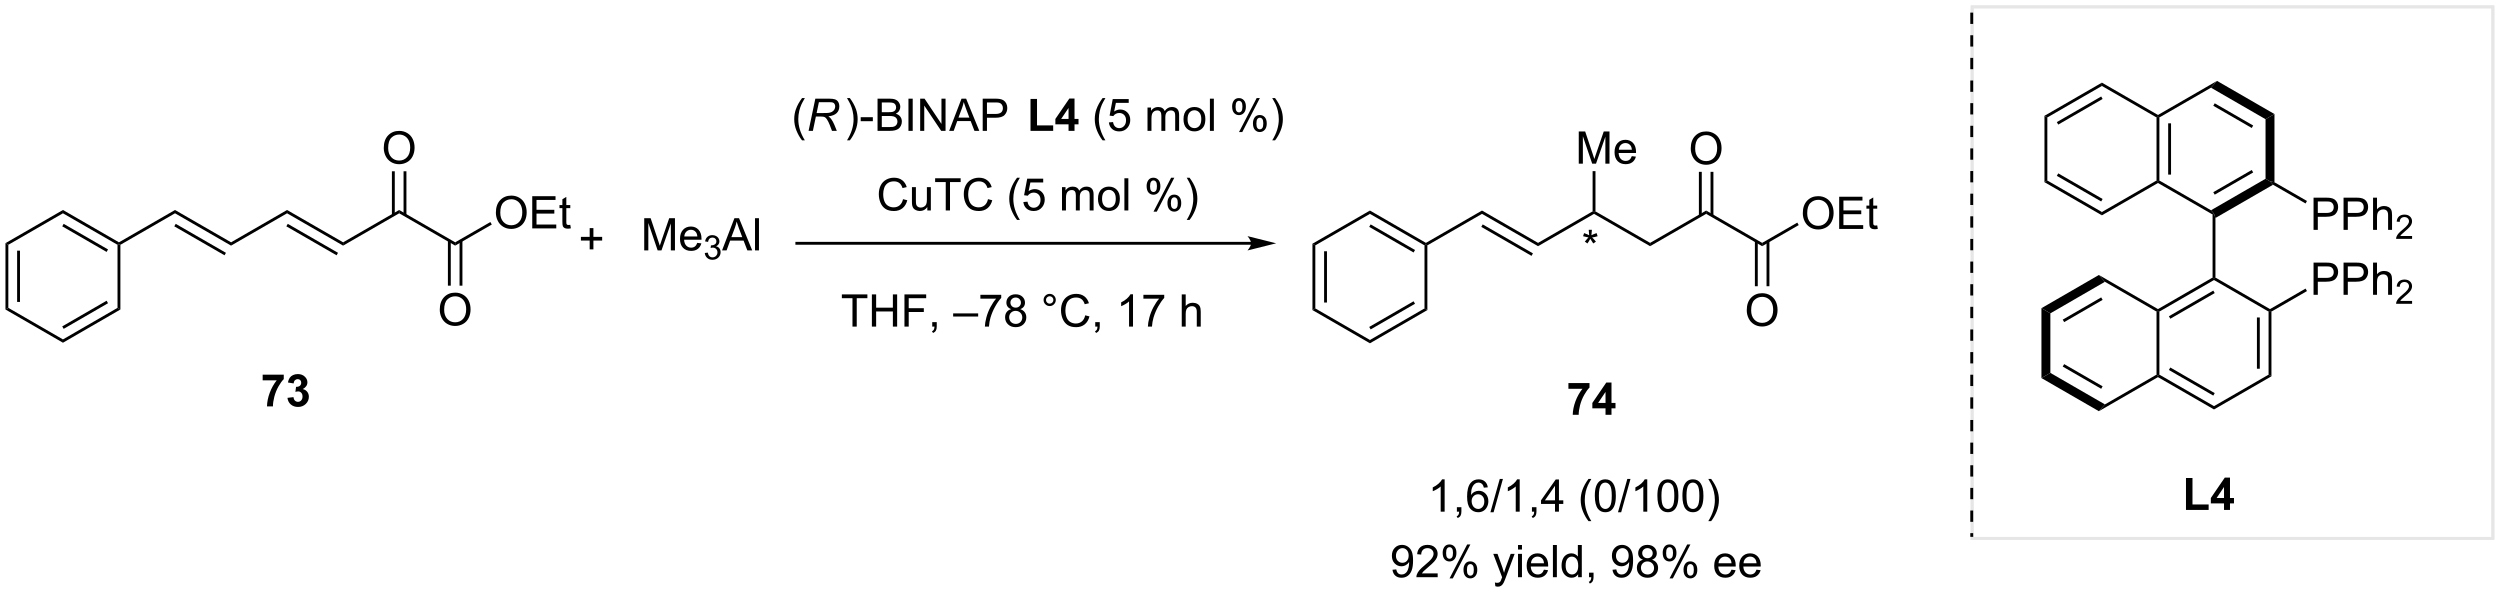 <?xml version="1.0" encoding="UTF-8"?>
<!DOCTYPE svg PUBLIC '-//W3C//DTD SVG 1.0//EN'
          'http://www.w3.org/TR/2001/REC-SVG-20010904/DTD/svg10.dtd'>
<svg stroke-dasharray="none" shape-rendering="auto" xmlns="http://www.w3.org/2000/svg" font-family="'Dialog'" text-rendering="auto" width="1024" fill-opacity="1" color-interpolation="auto" color-rendering="auto" preserveAspectRatio="xMidYMid meet" font-size="12px" viewBox="0 0 1024 243" fill="black" xmlns:xlink="http://www.w3.org/1999/xlink" stroke="black" image-rendering="auto" stroke-miterlimit="10" stroke-linecap="square" stroke-linejoin="miter" font-style="normal" stroke-width="1" height="243" stroke-dashoffset="0" font-weight="normal" stroke-opacity="1"
><!--Generated by the Batik Graphics2D SVG Generator--><defs id="genericDefs"
  /><g
  ><defs id="defs1"
    ><clipPath clipPathUnits="userSpaceOnUse" id="clipPath1"
      ><path d="M0.633 1.018 L457.945 1.018 L457.945 109.35 L0.633 109.35 L0.633 1.018 Z"
      /></clipPath
      ><clipPath clipPathUnits="userSpaceOnUse" id="clipPath2"
      ><path d="M-0.972 38.705 L-0.972 144.023 L443.625 144.023 L443.625 38.705 Z"
      /></clipPath
    ></defs
    ><g transform="scale(2.239,2.239) translate(-0.633,-1.018) matrix(1.029,0,0,1.029,1.633,-38.793)"
    ><path d="M255.86 129.657 L255.157 129.657 L255.157 125.175 Q254.901 125.417 254.49 125.659 Q254.078 125.902 253.75 126.024 L253.75 125.344 Q254.339 125.066 254.779 124.672 Q255.222 124.277 255.407 123.907 L255.86 123.907 L255.86 129.657 ZM258.038 129.657 L258.038 128.855 L258.84 128.855 L258.84 129.657 Q258.84 130.1 258.684 130.37 Q258.528 130.641 258.187 130.79 L257.991 130.49 Q258.215 130.391 258.319 130.201 Q258.426 130.014 258.437 129.657 L258.038 129.657 ZM263.532 125.331 L262.831 125.386 Q262.737 124.972 262.565 124.784 Q262.282 124.485 261.862 124.485 Q261.526 124.485 261.274 124.672 Q260.94 124.915 260.748 125.381 Q260.558 125.844 260.55 126.704 Q260.805 126.316 261.172 126.128 Q261.539 125.941 261.94 125.941 Q262.644 125.941 263.138 126.459 Q263.633 126.977 263.633 127.797 Q263.633 128.337 263.399 128.8 Q263.167 129.261 262.761 129.508 Q262.355 129.756 261.839 129.756 Q260.961 129.756 260.407 129.11 Q259.852 128.462 259.852 126.977 Q259.852 125.316 260.464 124.563 Q261 123.907 261.907 123.907 Q262.581 123.907 263.013 124.287 Q263.446 124.665 263.532 125.331 ZM260.659 127.8 Q260.659 128.165 260.813 128.498 Q260.969 128.829 261.245 129.003 Q261.524 129.175 261.829 129.175 Q262.274 129.175 262.594 128.816 Q262.914 128.456 262.914 127.839 Q262.914 127.245 262.597 126.904 Q262.282 126.563 261.8 126.563 Q261.323 126.563 260.99 126.904 Q260.659 127.245 260.659 127.8 ZM263.999 129.756 L265.661 123.831 L266.223 123.831 L264.567 129.756 L263.999 129.756 ZM269.204 129.657 L268.5 129.657 L268.5 125.175 Q268.245 125.417 267.834 125.659 Q267.422 125.902 267.094 126.024 L267.094 125.344 Q267.683 125.066 268.123 124.672 Q268.565 124.277 268.75 123.907 L269.204 123.907 L269.204 129.657 ZM271.382 129.657 L271.382 128.855 L272.184 128.855 L272.184 129.657 Q272.184 130.1 272.028 130.37 Q271.872 130.641 271.53 130.79 L271.335 130.49 Q271.559 130.391 271.663 130.201 Q271.77 130.014 271.78 129.657 L271.382 129.657 ZM275.48 129.657 L275.48 128.285 L272.995 128.285 L272.995 127.641 L275.61 123.93 L276.183 123.93 L276.183 127.641 L276.956 127.641 L276.956 128.285 L276.183 128.285 L276.183 129.657 L275.48 129.657 ZM275.48 127.641 L275.48 125.058 L273.688 127.641 L275.48 127.641 ZM281.438 131.342 Q280.855 130.607 280.451 129.623 Q280.05 128.636 280.05 127.581 Q280.05 126.652 280.352 125.8 Q280.704 124.813 281.438 123.831 L281.94 123.831 Q281.469 124.644 281.315 124.993 Q281.079 125.532 280.94 126.118 Q280.774 126.847 280.774 127.587 Q280.774 129.464 281.94 131.342 L281.438 131.342 ZM282.563 126.831 Q282.563 125.816 282.771 125.199 Q282.98 124.579 283.391 124.243 Q283.805 123.907 284.43 123.907 Q284.891 123.907 285.237 124.092 Q285.586 124.277 285.813 124.628 Q286.039 124.977 286.167 125.48 Q286.297 125.98 286.297 126.831 Q286.297 127.839 286.089 128.459 Q285.883 129.079 285.469 129.417 Q285.058 129.756 284.43 129.756 Q283.602 129.756 283.128 129.16 Q282.563 128.446 282.563 126.831 ZM283.284 126.831 Q283.284 128.243 283.615 128.709 Q283.946 129.175 284.43 129.175 Q284.914 129.175 285.243 128.706 Q285.573 128.238 285.573 126.831 Q285.573 125.417 285.243 124.954 Q284.914 124.488 284.422 124.488 Q283.938 124.488 283.649 124.899 Q283.284 125.422 283.284 126.831 ZM286.679 129.756 L288.34 123.831 L288.903 123.831 L287.247 129.756 L286.679 129.756 ZM291.883 129.657 L291.18 129.657 L291.18 125.175 Q290.925 125.417 290.513 125.659 Q290.102 125.902 289.774 126.024 L289.774 125.344 Q290.362 125.066 290.803 124.672 Q291.245 124.277 291.43 123.907 L291.883 123.907 L291.883 129.657 ZM293.684 126.831 Q293.684 125.816 293.892 125.199 Q294.101 124.579 294.512 124.243 Q294.926 123.907 295.551 123.907 Q296.012 123.907 296.358 124.092 Q296.707 124.277 296.934 124.628 Q297.161 124.977 297.288 125.48 Q297.418 125.98 297.418 126.831 Q297.418 127.839 297.21 128.459 Q297.004 129.079 296.59 129.417 Q296.179 129.756 295.551 129.756 Q294.723 129.756 294.249 129.16 Q293.684 128.446 293.684 126.831 ZM294.405 126.831 Q294.405 128.243 294.736 128.709 Q295.067 129.175 295.551 129.175 Q296.036 129.175 296.364 128.706 Q296.694 128.238 296.694 126.831 Q296.694 125.417 296.364 124.954 Q296.036 124.488 295.543 124.488 Q295.059 124.488 294.77 124.899 Q294.405 125.422 294.405 126.831 ZM298.133 126.831 Q298.133 125.816 298.341 125.199 Q298.55 124.579 298.961 124.243 Q299.375 123.907 300 123.907 Q300.461 123.907 300.808 124.092 Q301.157 124.277 301.383 124.628 Q301.61 124.977 301.737 125.48 Q301.868 125.98 301.868 126.831 Q301.868 127.839 301.659 128.459 Q301.454 129.079 301.039 129.417 Q300.628 129.756 300 129.756 Q299.172 129.756 298.698 129.16 Q298.133 128.446 298.133 126.831 ZM298.855 126.831 Q298.855 128.243 299.185 128.709 Q299.516 129.175 300 129.175 Q300.485 129.175 300.813 128.706 Q301.144 128.238 301.144 126.831 Q301.144 125.417 300.813 124.954 Q300.485 124.488 299.993 124.488 Q299.508 124.488 299.219 124.899 Q298.855 125.422 298.855 126.831 ZM303.239 131.342 L302.733 131.342 Q303.903 129.464 303.903 127.587 Q303.903 126.852 303.733 126.128 Q303.601 125.542 303.364 125.003 Q303.21 124.652 302.733 123.831 L303.239 123.831 Q303.973 124.813 304.325 125.8 Q304.624 126.652 304.624 127.581 Q304.624 128.636 304.22 129.623 Q303.817 130.607 303.239 131.342 Z" stroke="none" clip-path="url(#clipPath2)"
    /></g
    ><g fill="rgb(230,230,230)" stroke-width="0.51" transform="matrix(2.303,0,0,2.303,2.239,-89.145)" stroke="rgb(230,230,230)"
    ><path fill="none" d="M349.783 39.932 L442.397 39.932 L442.397 134.467 L349.783 134.467 Z" clip-path="url(#clipPath2)"
    /></g
    ><g fill="rgb(230,230,230)" stroke-width="0.51" transform="matrix(2.303,0,0,2.303,2.239,-89.145)" stroke="rgb(230,230,230)"
    ><path fill="none" d="M349.783 39.932 L442.397 39.932 L442.397 134.467 L349.783 134.467 Z" clip-path="url(#clipPath2)"
    /></g
    ><g transform="matrix(2.303,0,0,2.303,2.239,-89.145)"
    ><path d="M349.457 40.952 L349.457 42.964 L349.968 42.964 L349.968 40.952 ZM349.457 44.977 L349.457 46.989 L349.968 46.989 L349.968 44.977 ZM349.457 49.002 L349.457 51.015 L349.968 51.015 L349.968 49.002 ZM349.457 53.027 L349.457 55.04 L349.968 55.04 L349.968 53.027 ZM349.457 57.052 L349.457 59.065 L349.968 59.065 L349.968 57.052 ZM349.457 61.078 L349.457 63.09 L349.968 63.09 L349.968 61.078 ZM349.457 65.103 L349.457 67.115 L349.968 67.115 L349.968 65.103 ZM349.457 69.128 L349.457 71.141 L349.968 71.141 L349.968 69.128 ZM349.457 73.153 L349.457 75.166 L349.968 75.166 L349.968 73.153 ZM349.457 77.178 L349.457 79.191 L349.968 79.191 L349.968 77.178 ZM349.457 81.204 L349.457 83.216 L349.968 83.216 L349.968 81.204 ZM349.457 85.229 L349.457 87.241 L349.968 87.241 L349.968 85.229 ZM349.457 89.254 L349.457 91.266 L349.968 91.266 L349.968 89.254 ZM349.457 93.279 L349.457 95.292 L349.968 95.292 L349.968 93.279 ZM349.457 97.304 L349.457 99.317 L349.968 99.317 L349.968 97.304 ZM349.457 101.329 L349.457 103.342 L349.968 103.342 L349.968 101.329 ZM349.457 105.355 L349.457 107.367 L349.968 107.367 L349.968 105.355 ZM349.457 109.38 L349.457 111.392 L349.968 111.392 L349.968 109.38 ZM349.457 113.405 L349.457 115.418 L349.968 115.418 L349.968 113.405 ZM349.457 117.43 L349.457 119.443 L349.968 119.443 L349.968 117.43 ZM349.457 121.455 L349.457 123.468 L349.968 123.468 L349.968 121.455 ZM349.457 125.481 L349.457 127.493 L349.968 127.493 L349.968 125.481 ZM349.457 129.506 L349.457 131.518 L349.968 131.518 L349.968 129.506 ZM349.457 133.531 L349.457 134.187 L349.968 134.187 L349.968 133.531 Z" stroke="none" clip-path="url(#clipPath2)"
    /></g
    ><g transform="matrix(2.303,0,0,2.303,2.239,-89.145)"
    ><path d="M387.815 129.397 L387.815 123.717 L388.971 123.717 L388.971 128.431 L391.846 128.431 L391.846 129.397 L387.815 129.397 ZM394.579 129.397 L394.579 128.243 L392.236 128.243 L392.236 127.282 L394.72 123.647 L395.642 123.647 L395.642 127.28 L396.353 127.28 L396.353 128.243 L395.642 128.243 L395.642 129.397 L394.579 129.397 ZM394.579 127.28 L394.579 125.321 L393.264 127.28 L394.579 127.28 Z" stroke="none" clip-path="url(#clipPath2)"
    /></g
    ><g transform="matrix(2.303,0,0,2.303,2.239,-89.145)"
    ><path d="M103.904 83.062 L103.904 81.492 L102.344 81.492 L102.344 80.836 L103.904 80.836 L103.904 79.278 L104.568 79.278 L104.568 80.836 L106.125 80.836 L106.125 81.492 L104.568 81.492 L104.568 83.062 L103.904 83.062 Z" stroke="none" clip-path="url(#clipPath2)"
    /></g
    ><g transform="matrix(2.303,0,0,2.303,2.239,-89.145)"
    ><path d="M20.439 82.247 L20.184 82.1 L20.184 81.805 L30.154 76.055 L30.154 76.644 Z" stroke="none" clip-path="url(#clipPath2)"
    /></g
    ><g transform="matrix(2.303,0,0,2.303,2.239,-89.145)"
    ><path d="M30.154 76.644 L30.154 76.055 L40.123 81.805 L40.123 82.394 ZM30.026 78.962 L38.961 84.115 L39.215 83.673 L30.281 78.52 Z" stroke="none" clip-path="url(#clipPath2)"
    /></g
    ><g transform="matrix(2.303,0,0,2.303,2.239,-89.145)"
    ><path d="M40.123 82.394 L40.123 81.805 L50.082 76.055 L50.083 76.644 Z" stroke="none" clip-path="url(#clipPath2)"
    /></g
    ><g transform="matrix(2.303,0,0,2.303,2.239,-89.145)"
    ><path d="M50.083 76.644 L50.082 76.055 L60.052 81.805 L60.052 82.394 ZM49.956 78.963 L58.889 84.115 L59.144 83.673 L50.21 78.52 Z" stroke="none" clip-path="url(#clipPath2)"
    /></g
    ><g transform="matrix(2.303,0,0,2.303,2.239,-89.145)"
    ><path d="M60.052 82.394 L60.052 81.805 L70.021 76.055 L70.021 76.644 Z" stroke="none" clip-path="url(#clipPath2)"
    /></g
    ><g transform="matrix(2.303,0,0,2.303,2.239,-89.145)"
    ><path d="M67.284 65.026 Q67.284 63.599 68.05 62.795 Q68.816 61.987 70.026 61.987 Q70.818 61.987 71.454 62.367 Q72.092 62.745 72.425 63.422 Q72.761 64.099 72.761 64.959 Q72.761 65.831 72.409 66.519 Q72.058 67.206 71.412 67.56 Q70.769 67.914 70.021 67.914 Q69.214 67.914 68.576 67.524 Q67.941 67.13 67.612 66.456 Q67.284 65.779 67.284 65.026 ZM68.066 65.037 Q68.066 66.073 68.62 66.67 Q69.178 67.263 70.019 67.263 Q70.873 67.263 71.425 66.662 Q71.98 66.06 71.98 64.956 Q71.98 64.255 71.743 63.735 Q71.506 63.214 71.05 62.927 Q70.597 62.638 70.029 62.638 Q69.224 62.638 68.644 63.193 Q68.066 63.745 68.066 65.037 Z" stroke="none" clip-path="url(#clipPath2)"
    /></g
    ><g transform="matrix(2.303,0,0,2.303,2.239,-89.145)"
    ><path d="M71.312 76.948 L71.312 69.171 L70.802 69.171 L70.802 76.948 ZM69.241 76.947 L69.241 69.171 L68.73 69.171 L68.73 76.947 Z" stroke="none" clip-path="url(#clipPath2)"
    /></g
    ><g transform="matrix(2.303,0,0,2.303,2.239,-89.145)"
    ><path d="M70.021 76.644 L70.021 76.055 L79.981 81.805 L79.981 82.394 Z" stroke="none" clip-path="url(#clipPath2)"
    /></g
    ><g transform="matrix(2.303,0,0,2.303,2.239,-89.145)"
    ><path d="M87.223 76.536 Q87.223 75.109 87.989 74.304 Q88.755 73.497 89.966 73.497 Q90.757 73.497 91.393 73.877 Q92.031 74.254 92.364 74.932 Q92.7 75.609 92.7 76.468 Q92.7 77.34 92.348 78.028 Q91.997 78.715 91.351 79.07 Q90.708 79.424 89.96 79.424 Q89.153 79.424 88.515 79.033 Q87.88 78.64 87.551 77.965 Q87.223 77.288 87.223 76.536 ZM88.005 76.546 Q88.005 77.583 88.559 78.179 Q89.117 78.773 89.958 78.773 Q90.812 78.773 91.364 78.171 Q91.919 77.57 91.919 76.465 Q91.919 75.765 91.682 75.244 Q91.445 74.723 90.989 74.437 Q90.536 74.148 89.968 74.148 Q89.163 74.148 88.583 74.702 Q88.005 75.254 88.005 76.546 ZM93.691 79.325 L93.691 73.598 L97.831 73.598 L97.831 74.273 L94.449 74.273 L94.449 76.028 L97.618 76.028 L97.618 76.7 L94.449 76.7 L94.449 78.648 L97.964 78.648 L97.964 79.325 L93.691 79.325 ZM100.456 78.695 L100.558 79.317 Q100.261 79.379 100.027 79.379 Q99.644 79.379 99.433 79.26 Q99.222 79.137 99.136 78.939 Q99.05 78.742 99.05 78.109 L99.05 75.723 L98.534 75.723 L98.534 75.176 L99.05 75.176 L99.05 74.148 L99.751 73.726 L99.751 75.176 L100.456 75.176 L100.456 75.723 L99.751 75.723 L99.751 78.148 Q99.751 78.45 99.787 78.536 Q99.824 78.622 99.907 78.674 Q99.993 78.723 100.149 78.723 Q100.266 78.723 100.456 78.695 Z" stroke="none" clip-path="url(#clipPath2)"
    /></g
    ><g transform="matrix(2.303,0,0,2.303,2.239,-89.145)"
    ><path d="M79.981 82.394 L79.981 81.805 L86.241 78.198 L86.496 78.641 Z" stroke="none" clip-path="url(#clipPath2)"
    /></g
    ><g transform="matrix(2.303,0,0,2.303,2.239,-89.145)"
    ><path d="M77.244 93.795 Q77.244 92.368 78.009 91.563 Q78.775 90.756 79.986 90.756 Q80.778 90.756 81.413 91.136 Q82.051 91.514 82.384 92.191 Q82.72 92.868 82.72 93.727 Q82.72 94.6 82.369 95.287 Q82.017 95.975 81.371 96.329 Q80.728 96.683 79.981 96.683 Q79.174 96.683 78.535 96.292 Q77.9 95.899 77.572 95.225 Q77.244 94.547 77.244 93.795 ZM78.025 93.805 Q78.025 94.842 78.58 95.438 Q79.137 96.032 79.978 96.032 Q80.832 96.032 81.384 95.43 Q81.939 94.829 81.939 93.725 Q81.939 93.024 81.702 92.503 Q81.465 91.982 81.009 91.696 Q80.556 91.407 79.989 91.407 Q79.184 91.407 78.603 91.962 Q78.025 92.514 78.025 93.805 Z" stroke="none" clip-path="url(#clipPath2)"
    /></g
    ><g transform="matrix(2.303,0,0,2.303,2.239,-89.145)"
    ><path d="M78.69 81.501 L78.69 89.516 L79.2 89.516 L79.2 81.501 ZM80.761 81.503 L80.761 89.516 L81.272 89.516 L81.272 81.503 Z" stroke="none" clip-path="url(#clipPath2)"
    /></g
    ><g transform="matrix(2.303,0,0,2.303,2.239,-89.145)"
    ><path d="M20.184 81.805 L20.184 82.1 L19.929 82.247 L10.225 76.644 L10.225 76.055 ZM18.242 83.074 L10.352 78.519 L10.097 78.961 L17.986 83.516 Z" stroke="none" clip-path="url(#clipPath2)"
    /></g
    ><g transform="matrix(2.303,0,0,2.303,2.239,-89.145)"
    ><path d="M10.225 76.055 L10.225 76.644 L0.51 82.247 L0 81.952 Z" stroke="none" clip-path="url(#clipPath2)"
    /></g
    ><g transform="matrix(2.303,0,0,2.303,2.239,-89.145)"
    ><path d="M0 81.952 L0.51 82.247 L0.51 93.462 L0 93.756 ZM2.072 83.296 L2.072 92.413 L2.582 92.413 L2.582 83.296 Z" stroke="none" clip-path="url(#clipPath2)"
    /></g
    ><g transform="matrix(2.303,0,0,2.303,2.239,-89.145)"
    ><path d="M0 93.756 L0.51 93.462 L10.225 99.074 L10.225 99.663 Z" stroke="none" clip-path="url(#clipPath2)"
    /></g
    ><g transform="matrix(2.303,0,0,2.303,2.239,-89.145)"
    ><path d="M10.225 99.663 L10.225 99.074 L19.929 93.462 L20.439 93.756 ZM10.352 97.197 L18.241 92.635 L17.985 92.193 L10.096 96.756 Z" stroke="none" clip-path="url(#clipPath2)"
    /></g
    ><g transform="matrix(2.303,0,0,2.303,2.239,-89.145)"
    ><path d="M20.439 93.756 L19.929 93.462 L19.929 82.247 L20.184 82.1 L20.439 82.247 Z" stroke="none" clip-path="url(#clipPath2)"
    /></g
    ><g transform="matrix(2.303,0,0,2.303,2.239,-89.145)"
    ><path d="M221.538 81.724 L140.75 81.724 L140.494 81.724 L140.494 82.235 L140.75 82.235 L221.538 82.235 L221.793 82.235 L221.793 81.724 L221.538 81.724 ZM226.003 81.98 L220.901 80.704 C220.901 80.704 221.538 81.421 221.538 81.98 C221.538 82.538 220.901 83.255 220.901 83.255 Z" stroke="none" clip-path="url(#clipPath2)"
    /></g
    ><g transform="matrix(2.303,0,0,2.303,2.239,-89.145)"
    ><path d="M159.634 74.132 L160.392 74.322 Q160.155 75.257 159.535 75.749 Q158.915 76.239 158.022 76.239 Q157.095 76.239 156.514 75.861 Q155.936 75.484 155.631 74.77 Q155.329 74.054 155.329 73.234 Q155.329 72.338 155.67 71.674 Q156.014 71.007 156.644 70.661 Q157.274 70.314 158.032 70.314 Q158.892 70.314 159.478 70.752 Q160.064 71.189 160.295 71.984 L159.548 72.158 Q159.35 71.533 158.97 71.249 Q158.592 70.963 158.017 70.963 Q157.358 70.963 156.912 71.28 Q156.47 71.596 156.29 72.129 Q156.11 72.663 156.11 73.228 Q156.11 73.96 156.324 74.504 Q156.537 75.049 156.985 75.32 Q157.436 75.588 157.959 75.588 Q158.595 75.588 159.035 75.221 Q159.478 74.853 159.634 74.132 ZM163.955 76.14 L163.955 75.53 Q163.471 76.234 162.638 76.234 Q162.27 76.234 161.953 76.093 Q161.635 75.952 161.479 75.739 Q161.325 75.525 161.263 75.218 Q161.221 75.01 161.221 74.562 L161.221 71.991 L161.924 71.991 L161.924 74.291 Q161.924 74.843 161.966 75.033 Q162.034 75.312 162.247 75.471 Q162.463 75.627 162.778 75.627 Q163.096 75.627 163.372 75.465 Q163.651 75.304 163.765 75.025 Q163.88 74.744 163.88 74.213 L163.88 71.991 L164.583 71.991 L164.583 76.14 L163.955 76.14 ZM167.233 76.14 L167.233 71.088 L165.345 71.088 L165.345 70.413 L169.884 70.413 L169.884 71.088 L167.991 71.088 L167.991 76.14 L167.233 76.14 ZM174.747 74.132 L175.505 74.322 Q175.268 75.257 174.648 75.749 Q174.028 76.239 173.135 76.239 Q172.208 76.239 171.627 75.861 Q171.049 75.484 170.744 74.77 Q170.442 74.054 170.442 73.234 Q170.442 72.338 170.784 71.674 Q171.127 71.007 171.757 70.661 Q172.388 70.314 173.145 70.314 Q174.005 70.314 174.591 70.752 Q175.177 71.189 175.409 71.984 L174.661 72.158 Q174.463 71.533 174.083 71.249 Q173.705 70.963 173.13 70.963 Q172.471 70.963 172.026 71.28 Q171.583 71.596 171.403 72.129 Q171.224 72.663 171.224 73.228 Q171.224 73.96 171.437 74.504 Q171.651 75.049 172.099 75.32 Q172.549 75.588 173.073 75.588 Q173.708 75.588 174.148 75.221 Q174.591 74.853 174.747 74.132 ZM179.916 77.825 Q179.333 77.09 178.929 76.106 Q178.528 75.119 178.528 74.064 Q178.528 73.135 178.83 72.283 Q179.182 71.296 179.916 70.314 L180.419 70.314 Q179.948 71.127 179.794 71.476 Q179.557 72.015 179.419 72.601 Q179.252 73.33 179.252 74.07 Q179.252 75.947 180.419 77.825 L179.916 77.825 ZM181.041 74.64 L181.778 74.577 Q181.862 75.116 182.159 75.387 Q182.458 75.658 182.88 75.658 Q183.388 75.658 183.739 75.275 Q184.091 74.892 184.091 74.26 Q184.091 73.658 183.752 73.312 Q183.416 72.963 182.869 72.963 Q182.528 72.963 182.255 73.119 Q181.982 73.273 181.825 73.517 L181.166 73.431 L181.721 70.491 L184.567 70.491 L184.567 71.163 L182.284 71.163 L181.974 72.702 Q182.489 72.343 183.057 72.343 Q183.807 72.343 184.323 72.864 Q184.838 73.382 184.838 74.197 Q184.838 74.976 184.385 75.541 Q183.833 76.239 182.88 76.239 Q182.099 76.239 181.604 75.801 Q181.112 75.361 181.041 74.64 ZM187.909 76.14 L187.909 71.991 L188.536 71.991 L188.536 72.572 Q188.732 72.267 189.054 72.082 Q189.38 71.898 189.794 71.898 Q190.255 71.898 190.549 72.09 Q190.846 72.28 190.966 72.624 Q191.458 71.898 192.247 71.898 Q192.864 71.898 193.195 72.239 Q193.528 72.58 193.528 73.291 L193.528 76.14 L192.83 76.14 L192.83 73.525 Q192.83 73.103 192.76 72.918 Q192.692 72.734 192.513 72.622 Q192.333 72.507 192.091 72.507 Q191.653 72.507 191.364 72.799 Q191.075 73.088 191.075 73.728 L191.075 76.14 L190.372 76.14 L190.372 73.445 Q190.372 72.976 190.2 72.741 Q190.028 72.507 189.638 72.507 Q189.341 72.507 189.088 72.663 Q188.838 72.82 188.724 73.122 Q188.612 73.421 188.612 73.986 L188.612 76.14 L187.909 76.14 ZM194.31 74.064 Q194.31 72.913 194.95 72.359 Q195.487 71.898 196.255 71.898 Q197.112 71.898 197.653 72.457 Q198.198 73.017 198.198 74.007 Q198.198 74.806 197.955 75.267 Q197.716 75.726 197.257 75.981 Q196.799 76.234 196.255 76.234 Q195.385 76.234 194.846 75.676 Q194.31 75.116 194.31 74.064 ZM195.034 74.064 Q195.034 74.861 195.38 75.26 Q195.729 75.655 196.255 75.655 Q196.778 75.655 197.125 75.257 Q197.474 74.859 197.474 74.041 Q197.474 73.273 197.125 72.877 Q196.776 72.478 196.255 72.478 Q195.729 72.478 195.38 72.874 Q195.034 73.267 195.034 74.064 ZM199.006 76.14 L199.006 70.413 L199.709 70.413 L199.709 76.14 L199.006 76.14 ZM202.959 71.788 Q202.959 71.174 203.267 70.744 Q203.577 70.314 204.162 70.314 Q204.702 70.314 205.053 70.7 Q205.407 71.085 205.407 71.83 Q205.407 72.556 205.05 72.95 Q204.694 73.343 204.17 73.343 Q203.649 73.343 203.303 72.957 Q202.959 72.57 202.959 71.788 ZM204.181 70.799 Q203.92 70.799 203.746 71.025 Q203.571 71.252 203.571 71.859 Q203.571 72.408 203.746 72.635 Q203.923 72.859 204.181 72.859 Q204.446 72.859 204.621 72.632 Q204.795 72.405 204.795 71.804 Q204.795 71.249 204.618 71.025 Q204.444 70.799 204.181 70.799 ZM204.186 76.351 L207.319 70.314 L207.889 70.314 L204.767 76.351 L204.186 76.351 ZM206.662 74.796 Q206.662 74.179 206.97 73.752 Q207.28 73.322 207.868 73.322 Q208.407 73.322 208.761 73.707 Q209.116 74.093 209.116 74.838 Q209.116 75.564 208.756 75.957 Q208.399 76.351 207.873 76.351 Q207.353 76.351 207.006 75.963 Q206.662 75.572 206.662 74.796 ZM207.889 73.806 Q207.623 73.806 207.449 74.033 Q207.274 74.26 207.274 74.866 Q207.274 75.413 207.449 75.64 Q207.626 75.866 207.884 75.866 Q208.155 75.866 208.327 75.64 Q208.501 75.413 208.501 74.812 Q208.501 74.257 208.324 74.033 Q208.149 73.806 207.889 73.806 ZM210.596 77.825 L210.091 77.825 Q211.26 75.947 211.26 74.07 Q211.26 73.335 211.091 72.611 Q210.958 72.025 210.721 71.486 Q210.567 71.135 210.091 70.314 L210.596 70.314 Q211.33 71.296 211.682 72.283 Q211.982 73.135 211.982 74.064 Q211.982 75.119 211.578 76.106 Q211.174 77.09 210.596 77.825 Z" stroke="none" clip-path="url(#clipPath2)"
    /></g
    ><g transform="matrix(2.303,0,0,2.303,2.239,-89.145)"
    ><path d="M150.644 96.799 L150.644 91.747 L148.756 91.747 L148.756 91.072 L153.296 91.072 L153.296 91.747 L151.402 91.747 L151.402 96.799 L150.644 96.799 ZM154.096 96.799 L154.096 91.072 L154.854 91.072 L154.854 93.424 L157.831 93.424 L157.831 91.072 L158.589 91.072 L158.589 96.799 L157.831 96.799 L157.831 94.098 L154.854 94.098 L154.854 96.799 L154.096 96.799 ZM159.889 96.799 L159.889 91.072 L163.754 91.072 L163.754 91.747 L160.647 91.747 L160.647 93.52 L163.335 93.52 L163.335 94.197 L160.647 94.197 L160.647 96.799 L159.889 96.799 ZM164.831 96.799 L164.831 95.997 L165.633 95.997 L165.633 96.799 Q165.633 97.241 165.476 97.512 Q165.32 97.783 164.979 97.931 L164.784 97.632 Q165.008 97.533 165.112 97.343 Q165.219 97.156 165.229 96.799 L164.831 96.799 ZM168.549 95.01 L168.549 94.442 L173 94.442 L173 95.01 L168.549 95.01 ZM173.394 91.822 L173.394 91.145 L177.1 91.145 L177.1 91.692 Q176.553 92.275 176.017 93.241 Q175.481 94.205 175.186 95.223 Q174.975 95.942 174.918 96.799 L174.194 96.799 Q174.207 96.122 174.46 95.166 Q174.715 94.208 175.189 93.32 Q175.663 92.431 176.199 91.822 L173.394 91.822 ZM178.878 93.692 Q178.44 93.533 178.229 93.236 Q178.018 92.939 178.018 92.525 Q178.018 91.9 178.466 91.476 Q178.917 91.049 179.664 91.049 Q180.414 91.049 180.87 91.484 Q181.328 91.918 181.328 92.543 Q181.328 92.942 181.117 93.239 Q180.909 93.533 180.484 93.692 Q181.01 93.864 181.286 94.247 Q181.562 94.629 181.562 95.161 Q181.562 95.895 181.042 96.398 Q180.523 96.898 179.674 96.898 Q178.828 96.898 178.307 96.395 Q177.789 95.892 177.789 95.142 Q177.789 94.583 178.07 94.208 Q178.354 93.83 178.878 93.692 ZM178.737 92.502 Q178.737 92.908 178.997 93.166 Q179.26 93.424 179.68 93.424 Q180.086 93.424 180.344 93.168 Q180.604 92.911 180.604 92.541 Q180.604 92.153 180.336 91.89 Q180.07 91.627 179.672 91.627 Q179.268 91.627 179.003 91.885 Q178.737 92.142 178.737 92.502 ZM178.51 95.145 Q178.51 95.447 178.654 95.728 Q178.797 96.01 179.078 96.163 Q179.359 96.317 179.682 96.317 Q180.188 96.317 180.516 95.994 Q180.844 95.668 180.844 95.168 Q180.844 94.661 180.505 94.33 Q180.167 93.997 179.659 93.997 Q179.164 93.997 178.836 94.325 Q178.51 94.653 178.51 95.145 ZM184.635 92.056 Q184.635 91.606 184.953 91.291 Q185.273 90.973 185.719 90.973 Q186.172 90.973 186.487 91.291 Q186.805 91.606 186.805 92.056 Q186.805 92.504 186.484 92.825 Q186.167 93.142 185.719 93.142 Q185.273 93.142 184.953 92.827 Q184.635 92.51 184.635 92.056 ZM185.062 92.056 Q185.062 92.33 185.255 92.523 Q185.448 92.715 185.721 92.715 Q185.992 92.715 186.185 92.523 Q186.378 92.33 186.378 92.056 Q186.378 91.783 186.185 91.59 Q185.992 91.395 185.721 91.395 Q185.448 91.395 185.255 91.59 Q185.062 91.783 185.062 92.056 ZM192.038 94.791 L192.796 94.981 Q192.559 95.916 191.939 96.408 Q191.319 96.898 190.426 96.898 Q189.499 96.898 188.918 96.52 Q188.34 96.142 188.035 95.429 Q187.733 94.713 187.733 93.892 Q187.733 92.997 188.074 92.333 Q188.418 91.666 189.048 91.32 Q189.678 90.973 190.436 90.973 Q191.296 90.973 191.881 91.411 Q192.467 91.848 192.699 92.642 L191.952 92.817 Q191.754 92.192 191.374 91.908 Q190.996 91.622 190.421 91.622 Q189.762 91.622 189.316 91.939 Q188.874 92.254 188.694 92.788 Q188.514 93.322 188.514 93.887 Q188.514 94.619 188.728 95.163 Q188.941 95.708 189.389 95.978 Q189.84 96.247 190.363 96.247 Q190.999 96.247 191.439 95.879 Q191.881 95.512 192.038 94.791 ZM193.823 96.799 L193.823 95.997 L194.625 95.997 L194.625 96.799 Q194.625 97.241 194.469 97.512 Q194.312 97.783 193.971 97.931 L193.776 97.632 Q194 97.533 194.104 97.343 Q194.211 97.156 194.221 96.799 L193.823 96.799 ZM200.539 96.799 L199.836 96.799 L199.836 92.317 Q199.581 92.559 199.169 92.801 Q198.758 93.043 198.43 93.166 L198.43 92.486 Q199.018 92.208 199.458 91.814 Q199.901 91.418 200.086 91.049 L200.539 91.049 L200.539 96.799 ZM202.387 91.822 L202.387 91.145 L206.092 91.145 L206.092 91.692 Q205.546 92.275 205.009 93.241 Q204.473 94.205 204.178 95.223 Q203.967 95.942 203.91 96.799 L203.186 96.799 Q203.199 96.122 203.452 95.166 Q203.707 94.208 204.181 93.32 Q204.655 92.431 205.191 91.822 L202.387 91.822 ZM209.207 96.799 L209.207 91.072 L209.91 91.072 L209.91 93.127 Q210.402 92.556 211.152 92.556 Q211.613 92.556 211.952 92.739 Q212.293 92.918 212.439 93.239 Q212.585 93.559 212.585 94.168 L212.585 96.799 L211.881 96.799 L211.881 94.168 Q211.881 93.642 211.652 93.403 Q211.426 93.161 211.006 93.161 Q210.694 93.161 210.418 93.325 Q210.144 93.486 210.027 93.765 Q209.91 94.041 209.91 94.528 L209.91 96.799 L209.207 96.799 Z" stroke="none" clip-path="url(#clipPath2)"
    /></g
    ><g transform="matrix(2.303,0,0,2.303,2.239,-89.145)"
    ><path d="M141.672 63.666 Q141.088 62.931 140.685 61.947 Q140.284 60.96 140.284 59.905 Q140.284 58.975 140.586 58.124 Q140.937 57.137 141.672 56.155 L142.174 56.155 Q141.703 56.968 141.549 57.316 Q141.312 57.856 141.174 58.441 Q141.007 59.171 141.007 59.91 Q141.007 61.788 142.174 63.666 L141.672 63.666 Z" stroke="none" clip-path="url(#clipPath2)"
    /></g
    ><g transform="matrix(2.303,0,0,2.303,2.239,-89.145)"
    ><path d="M142.838 61.981 L144.039 56.254 L146.44 56.254 Q147.151 56.254 147.518 56.374 Q147.885 56.491 148.093 56.819 Q148.304 57.147 148.304 57.647 Q148.304 58.348 147.846 58.809 Q147.39 59.27 146.369 59.405 Q146.682 59.637 146.843 59.858 Q147.203 60.363 147.422 60.903 L147.859 61.981 L147.002 61.981 L146.593 60.913 Q146.369 60.335 146.086 59.913 Q145.89 59.621 145.687 59.53 Q145.484 59.436 145.026 59.436 L144.135 59.436 L143.604 61.981 L142.838 61.981 ZM144.265 58.816 L145.323 58.816 Q146.057 58.816 146.281 58.796 Q146.713 58.754 146.989 58.603 Q147.268 58.449 147.419 58.191 Q147.573 57.934 147.573 57.637 Q147.573 57.387 147.458 57.202 Q147.346 57.014 147.161 56.949 Q146.979 56.882 146.539 56.882 L144.672 56.882 L144.265 58.816 Z" stroke="none" clip-path="url(#clipPath2)"
    /></g
    ><g transform="matrix(2.303,0,0,2.303,2.239,-89.145)"
    ><path d="M150.178 63.666 L149.673 63.666 Q150.842 61.788 150.842 59.91 Q150.842 59.176 150.673 58.452 Q150.54 57.866 150.303 57.327 Q150.149 56.975 149.673 56.155 L150.178 56.155 Q150.912 57.137 151.264 58.124 Q151.564 58.975 151.564 59.905 Q151.564 60.96 151.16 61.947 Q150.756 62.931 150.178 63.666 ZM152.108 60.262 L152.108 59.553 L154.267 59.553 L154.267 60.262 L152.108 60.262 ZM155.103 61.981 L155.103 56.254 L157.251 56.254 Q157.907 56.254 158.303 56.428 Q158.702 56.6 158.925 56.962 Q159.149 57.324 159.149 57.718 Q159.149 58.085 158.949 58.41 Q158.751 58.733 158.35 58.934 Q158.868 59.085 159.147 59.452 Q159.428 59.819 159.428 60.319 Q159.428 60.723 159.256 61.069 Q159.087 61.413 158.837 61.6 Q158.587 61.788 158.209 61.884 Q157.834 61.981 157.287 61.981 L155.103 61.981 ZM155.86 58.66 L157.1 58.66 Q157.603 58.66 157.821 58.593 Q158.11 58.507 158.256 58.309 Q158.405 58.108 158.405 57.809 Q158.405 57.522 158.267 57.306 Q158.131 57.09 157.876 57.009 Q157.623 56.928 157.006 56.928 L155.86 56.928 L155.86 58.66 ZM155.86 61.303 L157.287 61.303 Q157.655 61.303 157.803 61.278 Q158.064 61.231 158.238 61.121 Q158.415 61.012 158.527 60.803 Q158.642 60.593 158.642 60.319 Q158.642 59.999 158.478 59.764 Q158.314 59.528 158.022 59.431 Q157.733 59.335 157.186 59.335 L155.86 59.335 L155.86 61.303 ZM160.6 61.981 L160.6 56.254 L161.358 56.254 L161.358 61.981 L160.6 61.981 ZM162.685 61.981 L162.685 56.254 L163.463 56.254 L166.471 60.749 L166.471 56.254 L167.198 56.254 L167.198 61.981 L166.419 61.981 L163.411 57.481 L163.411 61.981 L162.685 61.981 ZM167.84 61.981 L170.04 56.254 L170.858 56.254 L173.202 61.981 L172.337 61.981 L171.67 60.246 L169.274 60.246 L168.647 61.981 L167.84 61.981 ZM169.493 59.629 L171.436 59.629 L170.837 58.043 Q170.564 57.319 170.431 56.856 Q170.321 57.405 170.123 57.949 L169.493 59.629 ZM173.806 61.981 L173.806 56.254 L175.967 56.254 Q176.537 56.254 176.837 56.309 Q177.259 56.379 177.543 56.577 Q177.829 56.772 178.004 57.129 Q178.178 57.483 178.178 57.91 Q178.178 58.639 177.712 59.147 Q177.248 59.653 176.032 59.653 L174.564 59.653 L174.564 61.981 L173.806 61.981 ZM174.564 58.975 L176.045 58.975 Q176.78 58.975 177.087 58.702 Q177.397 58.428 177.397 57.934 Q177.397 57.574 177.215 57.319 Q177.032 57.061 176.735 56.981 Q176.545 56.928 176.03 56.928 L174.564 56.928 L174.564 58.975 Z" stroke="none" clip-path="url(#clipPath2)"
    /></g
    ><g transform="matrix(2.303,0,0,2.303,2.239,-89.145)"
    ><path d="M182.31 61.981 L182.31 56.301 L183.466 56.301 L183.466 61.014 L186.341 61.014 L186.341 61.981 L182.31 61.981 ZM189.074 61.981 L189.074 60.827 L186.73 60.827 L186.73 59.866 L189.215 56.231 L190.137 56.231 L190.137 59.863 L190.847 59.863 L190.847 60.827 L190.137 60.827 L190.137 61.981 L189.074 61.981 ZM189.074 59.863 L189.074 57.905 L187.759 59.863 L189.074 59.863 Z" stroke="none" clip-path="url(#clipPath2)"
    /></g
    ><g transform="matrix(2.303,0,0,2.303,2.239,-89.145)"
    ><path d="M195.126 63.666 Q194.543 62.931 194.139 61.947 Q193.738 60.96 193.738 59.905 Q193.738 58.975 194.04 58.124 Q194.392 57.137 195.126 56.155 L195.629 56.155 Q195.157 56.968 195.004 57.316 Q194.767 57.856 194.629 58.441 Q194.462 59.171 194.462 59.91 Q194.462 61.788 195.629 63.666 L195.126 63.666 ZM196.251 60.481 L196.988 60.418 Q197.071 60.957 197.368 61.228 Q197.668 61.499 198.089 61.499 Q198.597 61.499 198.949 61.116 Q199.3 60.733 199.3 60.1 Q199.3 59.499 198.962 59.153 Q198.626 58.803 198.079 58.803 Q197.738 58.803 197.464 58.96 Q197.191 59.113 197.035 59.358 L196.376 59.272 L196.931 56.332 L199.777 56.332 L199.777 57.004 L197.493 57.004 L197.183 58.543 Q197.699 58.184 198.267 58.184 Q199.017 58.184 199.532 58.705 Q200.048 59.223 200.048 60.038 Q200.048 60.816 199.595 61.382 Q199.043 62.08 198.089 62.08 Q197.308 62.08 196.814 61.642 Q196.321 61.202 196.251 60.481 ZM203.118 61.981 L203.118 57.832 L203.746 57.832 L203.746 58.413 Q203.941 58.108 204.264 57.923 Q204.589 57.738 205.004 57.738 Q205.464 57.738 205.759 57.931 Q206.056 58.121 206.175 58.465 Q206.668 57.738 207.457 57.738 Q208.074 57.738 208.405 58.08 Q208.738 58.421 208.738 59.132 L208.738 61.981 L208.04 61.981 L208.04 59.366 Q208.04 58.944 207.97 58.759 Q207.902 58.574 207.722 58.462 Q207.543 58.348 207.3 58.348 Q206.863 58.348 206.574 58.639 Q206.285 58.928 206.285 59.569 L206.285 61.981 L205.582 61.981 L205.582 59.285 Q205.582 58.816 205.41 58.582 Q205.238 58.348 204.847 58.348 Q204.55 58.348 204.298 58.504 Q204.048 58.66 203.933 58.962 Q203.821 59.262 203.821 59.827 L203.821 61.981 L203.118 61.981 ZM209.519 59.905 Q209.519 58.754 210.16 58.199 Q210.696 57.738 211.464 57.738 Q212.321 57.738 212.863 58.298 Q213.407 58.858 213.407 59.848 Q213.407 60.647 213.165 61.108 Q212.925 61.566 212.467 61.822 Q212.009 62.074 211.464 62.074 Q210.595 62.074 210.056 61.517 Q209.519 60.957 209.519 59.905 ZM210.243 59.905 Q210.243 60.702 210.589 61.1 Q210.939 61.496 211.464 61.496 Q211.988 61.496 212.334 61.098 Q212.683 60.699 212.683 59.882 Q212.683 59.113 212.334 58.718 Q211.985 58.319 211.464 58.319 Q210.939 58.319 210.589 58.715 Q210.243 59.108 210.243 59.905 ZM214.216 61.981 L214.216 56.254 L214.919 56.254 L214.919 61.981 L214.216 61.981 ZM218.169 57.629 Q218.169 57.014 218.476 56.585 Q218.786 56.155 219.372 56.155 Q219.911 56.155 220.263 56.541 Q220.617 56.926 220.617 57.671 Q220.617 58.397 220.26 58.791 Q219.903 59.184 219.38 59.184 Q218.859 59.184 218.513 58.798 Q218.169 58.41 218.169 57.629 ZM219.39 56.639 Q219.13 56.639 218.955 56.866 Q218.781 57.093 218.781 57.699 Q218.781 58.249 218.955 58.475 Q219.132 58.699 219.39 58.699 Q219.656 58.699 219.83 58.473 Q220.005 58.246 220.005 57.645 Q220.005 57.09 219.828 56.866 Q219.653 56.639 219.39 56.639 ZM219.395 62.191 L222.528 56.155 L223.099 56.155 L219.976 62.191 L219.395 62.191 ZM221.872 60.637 Q221.872 60.02 222.179 59.593 Q222.489 59.163 223.078 59.163 Q223.617 59.163 223.971 59.548 Q224.325 59.934 224.325 60.678 Q224.325 61.405 223.966 61.798 Q223.609 62.191 223.083 62.191 Q222.562 62.191 222.216 61.803 Q221.872 61.413 221.872 60.637 ZM223.099 59.647 Q222.833 59.647 222.659 59.874 Q222.484 60.1 222.484 60.707 Q222.484 61.254 222.659 61.481 Q222.836 61.707 223.093 61.707 Q223.364 61.707 223.536 61.481 Q223.711 61.254 223.711 60.653 Q223.711 60.098 223.534 59.874 Q223.359 59.647 223.099 59.647 ZM225.806 63.666 L225.3 63.666 Q226.47 61.788 226.47 59.91 Q226.47 59.176 226.3 58.452 Q226.168 57.866 225.931 57.327 Q225.777 56.975 225.3 56.155 L225.806 56.155 Q226.54 57.137 226.892 58.124 Q227.191 58.975 227.191 59.905 Q227.191 60.96 226.787 61.947 Q226.384 62.931 225.806 63.666 Z" stroke="none" clip-path="url(#clipPath2)"
    /></g
    ><g transform="matrix(2.303,0,0,2.303,2.239,-89.145)"
    ><path d="M113.606 83.24 L113.606 77.513 L114.746 77.513 L116.103 81.568 Q116.29 82.133 116.376 82.414 Q116.473 82.102 116.681 81.497 L118.051 77.513 L119.072 77.513 L119.072 83.24 L118.34 83.24 L118.34 78.445 L116.676 83.24 L115.993 83.24 L114.337 78.365 L114.337 83.24 L113.606 83.24 ZM123.043 81.904 L123.769 81.992 Q123.598 82.63 123.132 82.982 Q122.668 83.333 121.947 83.333 Q121.035 83.333 120.501 82.773 Q119.97 82.211 119.97 81.201 Q119.97 80.154 120.509 79.576 Q121.048 78.997 121.907 78.997 Q122.738 78.997 123.264 79.565 Q123.793 80.13 123.793 81.156 Q123.793 81.219 123.79 81.344 L120.697 81.344 Q120.736 82.029 121.082 82.393 Q121.431 82.755 121.949 82.755 Q122.337 82.755 122.611 82.552 Q122.884 82.349 123.043 81.904 ZM120.736 80.766 L123.051 80.766 Q123.004 80.242 122.785 79.982 Q122.449 79.576 121.915 79.576 Q121.431 79.576 121.1 79.901 Q120.769 80.224 120.736 80.766 Z" stroke="none" clip-path="url(#clipPath2)"
    /></g
    ><g transform="matrix(2.303,0,0,2.303,2.239,-89.145)"
    ><path d="M124.377 83.705 L124.904 83.635 Q124.996 84.084 125.213 84.281 Q125.431 84.478 125.746 84.478 Q126.117 84.478 126.373 84.221 Q126.631 83.963 126.631 83.582 Q126.631 83.219 126.392 82.984 Q126.156 82.748 125.789 82.748 Q125.641 82.748 125.418 82.806 L125.477 82.344 Q125.529 82.349 125.56 82.349 Q125.898 82.349 126.168 82.174 Q126.437 81.998 126.437 81.631 Q126.437 81.342 126.24 81.152 Q126.045 80.961 125.734 80.961 Q125.426 80.961 125.221 81.154 Q125.016 81.347 124.957 81.734 L124.43 81.64 Q124.527 81.109 124.869 80.818 Q125.213 80.527 125.723 80.527 Q126.074 80.527 126.369 80.677 Q126.666 80.828 126.822 81.09 Q126.978 81.349 126.978 81.642 Q126.978 81.922 126.828 82.15 Q126.68 82.379 126.387 82.513 Q126.767 82.601 126.978 82.879 Q127.189 83.154 127.189 83.57 Q127.189 84.133 126.779 84.525 Q126.369 84.916 125.742 84.916 Q125.178 84.916 124.803 84.58 Q124.43 84.242 124.377 83.705 Z" stroke="none" clip-path="url(#clipPath2)"
    /></g
    ><g transform="matrix(2.303,0,0,2.303,2.239,-89.145)"
    ><path d="M127.449 83.24 L129.649 77.513 L130.467 77.513 L132.811 83.24 L131.946 83.24 L131.28 81.505 L128.884 81.505 L128.256 83.24 L127.449 83.24 ZM129.102 80.888 L131.045 80.888 L130.446 79.302 Q130.173 78.578 130.04 78.115 Q129.931 78.664 129.733 79.208 L129.102 80.888 ZM133.311 83.24 L133.311 77.513 L134.014 77.513 L134.014 83.24 L133.311 83.24 Z" stroke="none" clip-path="url(#clipPath2)"
    /></g
    ><g transform="matrix(2.303,0,0,2.303,2.239,-89.145)"
    ><path d="M252.893 82.347 L252.638 82.2 L252.638 81.905 L262.607 76.155 L262.607 76.744 Z" stroke="none" clip-path="url(#clipPath2)"
    /></g
    ><g transform="matrix(2.303,0,0,2.303,2.239,-89.145)"
    ><path d="M262.607 76.744 L262.607 76.155 L272.577 81.905 L272.577 82.494 ZM262.48 79.062 L271.414 84.215 L271.669 83.773 L262.735 78.62 Z" stroke="none" clip-path="url(#clipPath2)"
    /></g
    ><g transform="matrix(2.303,0,0,2.303,2.239,-89.145)"
    ><path d="M272.577 82.494 L272.577 81.905 L282.281 76.302 L282.536 76.45 L282.536 76.744 Z" stroke="none" clip-path="url(#clipPath2)"
    /></g
    ><g transform="matrix(2.303,0,0,2.303,2.239,-89.145)"
    ><path d="M282.536 76.744 L282.536 76.45 L282.791 76.302 L292.506 81.905 L292.506 82.494 Z" stroke="none" clip-path="url(#clipPath2)"
    /></g
    ><g transform="matrix(2.303,0,0,2.303,2.239,-89.145)"
    ><path d="M292.506 82.494 L292.506 81.905 L302.475 76.155 L302.475 76.744 Z" stroke="none" clip-path="url(#clipPath2)"
    /></g
    ><g transform="matrix(2.303,0,0,2.303,2.239,-89.145)"
    ><path d="M299.738 65.126 Q299.738 63.699 300.504 62.895 Q301.27 62.087 302.481 62.087 Q303.272 62.087 303.908 62.468 Q304.546 62.845 304.879 63.522 Q305.215 64.199 305.215 65.059 Q305.215 65.931 304.863 66.618 Q304.512 67.306 303.866 67.66 Q303.223 68.014 302.475 68.014 Q301.668 68.014 301.03 67.624 Q300.395 67.231 300.067 66.556 Q299.738 65.879 299.738 65.126 ZM300.52 65.137 Q300.52 66.173 301.074 66.77 Q301.632 67.363 302.473 67.363 Q303.327 67.363 303.879 66.762 Q304.434 66.16 304.434 65.056 Q304.434 64.356 304.197 63.835 Q303.96 63.314 303.504 63.027 Q303.051 62.738 302.483 62.738 Q301.678 62.738 301.098 63.293 Q300.52 63.845 300.52 65.137 Z" stroke="none" clip-path="url(#clipPath2)"
    /></g
    ><g transform="matrix(2.303,0,0,2.303,2.239,-89.145)"
    ><path d="M303.766 77.048 L303.766 69.271 L303.256 69.271 L303.256 77.048 ZM301.695 77.047 L301.695 69.271 L301.184 69.271 L301.184 77.047 Z" stroke="none" clip-path="url(#clipPath2)"
    /></g
    ><g transform="matrix(2.303,0,0,2.303,2.239,-89.145)"
    ><path d="M302.475 76.744 L302.475 76.155 L312.435 81.905 L312.435 82.494 Z" stroke="none" clip-path="url(#clipPath2)"
    /></g
    ><g transform="matrix(2.303,0,0,2.303,2.239,-89.145)"
    ><path d="M319.667 76.636 Q319.667 75.209 320.433 74.404 Q321.199 73.597 322.409 73.597 Q323.201 73.597 323.837 73.977 Q324.474 74.355 324.808 75.032 Q325.144 75.709 325.144 76.568 Q325.144 77.44 324.792 78.128 Q324.441 78.815 323.795 79.17 Q323.152 79.524 322.404 79.524 Q321.597 79.524 320.959 79.133 Q320.324 78.74 319.995 78.065 Q319.667 77.388 319.667 76.636 ZM320.449 76.646 Q320.449 77.683 321.003 78.279 Q321.56 78.873 322.402 78.873 Q323.256 78.873 323.808 78.271 Q324.363 77.67 324.363 76.565 Q324.363 75.865 324.125 75.344 Q323.889 74.823 323.433 74.537 Q322.98 74.248 322.412 74.248 Q321.607 74.248 321.027 74.802 Q320.449 75.355 320.449 76.646 ZM326.135 79.425 L326.135 73.698 L330.275 73.698 L330.275 74.373 L326.892 74.373 L326.892 76.128 L330.062 76.128 L330.062 76.8 L326.892 76.8 L326.892 78.748 L330.408 78.748 L330.408 79.425 L326.135 79.425 ZM332.9 78.795 L333.002 79.417 Q332.705 79.48 332.471 79.48 Q332.088 79.48 331.877 79.36 Q331.666 79.237 331.58 79.039 Q331.494 78.841 331.494 78.209 L331.494 75.823 L330.978 75.823 L330.978 75.276 L331.494 75.276 L331.494 74.248 L332.195 73.826 L332.195 75.276 L332.9 75.276 L332.9 75.823 L332.195 75.823 L332.195 78.248 Q332.195 78.55 332.231 78.636 Q332.267 78.722 332.351 78.774 Q332.437 78.823 332.593 78.823 Q332.71 78.823 332.9 78.795 Z" stroke="none" clip-path="url(#clipPath2)"
    /></g
    ><g transform="matrix(2.303,0,0,2.303,2.239,-89.145)"
    ><path d="M312.435 82.494 L312.435 81.905 L318.685 78.3 L318.94 78.742 Z" stroke="none" clip-path="url(#clipPath2)"
    /></g
    ><g transform="matrix(2.303,0,0,2.303,2.239,-89.145)"
    ><path d="M309.698 93.895 Q309.698 92.468 310.464 91.663 Q311.229 90.856 312.44 90.856 Q313.232 90.856 313.867 91.236 Q314.505 91.614 314.839 92.291 Q315.174 92.968 315.174 93.827 Q315.174 94.7 314.823 95.387 Q314.471 96.075 313.825 96.429 Q313.182 96.783 312.435 96.783 Q311.627 96.783 310.99 96.392 Q310.354 95.999 310.026 95.325 Q309.698 94.647 309.698 93.895 ZM310.479 93.905 Q310.479 94.942 311.034 95.538 Q311.591 96.132 312.432 96.132 Q313.286 96.132 313.839 95.53 Q314.393 94.929 314.393 93.825 Q314.393 93.124 314.156 92.603 Q313.919 92.082 313.464 91.796 Q313.01 91.507 312.443 91.507 Q311.638 91.507 311.057 92.061 Q310.479 92.614 310.479 93.905 Z" stroke="none" clip-path="url(#clipPath2)"
    /></g
    ><g transform="matrix(2.303,0,0,2.303,2.239,-89.145)"
    ><path d="M311.144 81.602 L311.144 89.616 L311.654 89.616 L311.654 81.602 ZM313.216 81.602 L313.216 89.616 L313.726 89.616 L313.726 81.602 Z" stroke="none" clip-path="url(#clipPath2)"
    /></g
    ><g transform="matrix(2.303,0,0,2.303,2.239,-89.145)"
    ><path d="M252.638 81.905 L252.638 82.2 L252.383 82.347 L242.679 76.744 L242.679 76.155 ZM250.696 83.174 L242.806 78.619 L242.55 79.061 L250.44 83.616 Z" stroke="none" clip-path="url(#clipPath2)"
    /></g
    ><g transform="matrix(2.303,0,0,2.303,2.239,-89.145)"
    ><path d="M242.679 76.155 L242.679 76.744 L232.964 82.347 L232.454 82.052 Z" stroke="none" clip-path="url(#clipPath2)"
    /></g
    ><g transform="matrix(2.303,0,0,2.303,2.239,-89.145)"
    ><path d="M232.454 82.052 L232.964 82.347 L232.964 93.562 L232.454 93.856 ZM234.526 83.396 L234.526 92.513 L235.036 92.513 L235.036 83.396 Z" stroke="none" clip-path="url(#clipPath2)"
    /></g
    ><g transform="matrix(2.303,0,0,2.303,2.239,-89.145)"
    ><path d="M232.454 93.856 L232.964 93.562 L242.679 99.174 L242.679 99.763 Z" stroke="none" clip-path="url(#clipPath2)"
    /></g
    ><g transform="matrix(2.303,0,0,2.303,2.239,-89.145)"
    ><path d="M242.679 99.763 L242.679 99.174 L252.383 93.562 L252.893 93.856 ZM242.806 97.297 L250.695 92.735 L250.439 92.293 L242.55 96.856 Z" stroke="none" clip-path="url(#clipPath2)"
    /></g
    ><g transform="matrix(2.303,0,0,2.303,2.239,-89.145)"
    ><path d="M252.893 93.856 L252.383 93.562 L252.383 82.347 L252.638 82.2 L252.893 82.347 Z" stroke="none" clip-path="url(#clipPath2)"
    /></g
    ><g transform="matrix(2.303,0,0,2.303,2.239,-89.145)"
    ><path d="M279.818 67.815 L279.818 62.089 L280.958 62.089 L282.315 66.144 Q282.503 66.709 282.589 66.99 Q282.685 66.677 282.893 66.073 L284.263 62.089 L285.284 62.089 L285.284 67.815 L284.552 67.815 L284.552 63.021 L282.888 67.815 L282.206 67.815 L280.549 62.94 L280.549 67.815 L279.818 67.815 ZM289.255 66.48 L289.982 66.568 Q289.81 67.206 289.344 67.558 Q288.88 67.909 288.159 67.909 Q287.247 67.909 286.714 67.349 Q286.182 66.787 286.182 65.776 Q286.182 64.73 286.721 64.151 Q287.26 63.573 288.12 63.573 Q288.95 63.573 289.476 64.141 Q290.005 64.706 290.005 65.732 Q290.005 65.795 290.003 65.92 L286.909 65.92 Q286.948 66.605 287.294 66.969 Q287.643 67.331 288.161 67.331 Q288.549 67.331 288.823 67.128 Q289.096 66.925 289.255 66.48 ZM286.948 65.341 L289.263 65.341 Q289.216 64.818 288.997 64.558 Q288.661 64.151 288.128 64.151 Q287.643 64.151 287.312 64.477 Q286.982 64.8 286.948 65.341 Z" stroke="none" clip-path="url(#clipPath2)"
    /></g
    ><g transform="matrix(2.303,0,0,2.303,2.239,-89.145)"
    ><path d="M282.791 76.302 L282.536 76.45 L282.281 76.302 L282.281 69.15 L282.791 69.15 Z" stroke="none" clip-path="url(#clipPath2)"
    /></g
    ><g transform="matrix(2.303,0,0,2.303,2.239,-89.145)"
    ><path d="M280.587 80.722 L280.766 80.168 Q281.389 80.386 281.67 80.548 Q281.594 79.839 281.592 79.574 L282.157 79.574 Q282.146 79.962 282.068 80.543 Q282.469 80.339 282.99 80.168 L283.17 80.722 Q282.672 80.886 282.196 80.941 Q282.435 81.149 282.868 81.68 L282.399 82.011 Q282.172 81.704 281.865 81.173 Q281.576 81.722 281.357 82.011 L280.896 81.68 Q281.349 81.121 281.545 80.941 Q281.04 80.845 280.587 80.722 Z" stroke="none" clip-path="url(#clipPath2)"
    /></g
    ><g transform="matrix(2.303,0,0,2.303,2.239,-89.145)"
    ><path d="M246.686 140.041 L247.363 139.978 Q247.449 140.455 247.691 140.671 Q247.933 140.885 248.311 140.885 Q248.636 140.885 248.879 140.736 Q249.123 140.588 249.28 140.34 Q249.436 140.093 249.54 139.671 Q249.647 139.249 249.647 138.812 Q249.647 138.765 249.644 138.671 Q249.433 139.007 249.066 139.215 Q248.701 139.424 248.277 139.424 Q247.566 139.424 247.074 138.908 Q246.582 138.392 246.582 137.549 Q246.582 136.679 247.095 136.148 Q247.608 135.616 248.381 135.616 Q248.941 135.616 249.402 135.918 Q249.865 136.218 250.105 136.775 Q250.347 137.33 250.347 138.385 Q250.347 139.483 250.108 140.135 Q249.871 140.783 249.399 141.124 Q248.928 141.465 248.295 141.465 Q247.623 141.465 247.196 141.093 Q246.772 140.718 246.686 140.041 ZM249.566 137.515 Q249.566 136.908 249.243 136.554 Q248.92 136.197 248.467 136.197 Q247.998 136.197 247.649 136.58 Q247.303 136.963 247.303 137.572 Q247.303 138.119 247.634 138.463 Q247.964 138.804 248.449 138.804 Q248.936 138.804 249.251 138.463 Q249.566 138.119 249.566 137.515 ZM254.726 140.689 L254.726 141.366 L250.94 141.366 Q250.932 141.111 251.023 140.877 Q251.166 140.491 251.484 140.116 Q251.804 139.741 252.406 139.249 Q253.338 138.483 253.666 138.036 Q253.994 137.588 253.994 137.189 Q253.994 136.773 253.695 136.486 Q253.398 136.197 252.916 136.197 Q252.409 136.197 252.104 136.502 Q251.799 136.806 251.797 137.345 L251.072 137.273 Q251.148 136.463 251.632 136.041 Q252.117 135.616 252.932 135.616 Q253.757 135.616 254.237 136.075 Q254.718 136.53 254.718 137.205 Q254.718 137.549 254.578 137.882 Q254.437 138.213 254.109 138.58 Q253.784 138.947 253.026 139.588 Q252.393 140.119 252.213 140.309 Q252.034 140.499 251.916 140.689 L254.726 140.689 ZM255.613 137.015 Q255.613 136.4 255.92 135.97 Q256.23 135.541 256.816 135.541 Q257.355 135.541 257.707 135.926 Q258.061 136.312 258.061 137.056 Q258.061 137.783 257.704 138.176 Q257.347 138.569 256.824 138.569 Q256.303 138.569 255.957 138.184 Q255.613 137.796 255.613 137.015 ZM256.834 136.025 Q256.574 136.025 256.399 136.252 Q256.225 136.478 256.225 137.085 Q256.225 137.635 256.399 137.861 Q256.576 138.085 256.834 138.085 Q257.1 138.085 257.274 137.858 Q257.449 137.632 257.449 137.03 Q257.449 136.476 257.272 136.252 Q257.097 136.025 256.834 136.025 ZM256.839 141.577 L259.972 135.541 L260.543 135.541 L257.42 141.577 L256.839 141.577 ZM259.316 140.023 Q259.316 139.405 259.623 138.978 Q259.933 138.549 260.522 138.549 Q261.061 138.549 261.415 138.934 Q261.769 139.319 261.769 140.064 Q261.769 140.791 261.41 141.184 Q261.053 141.577 260.527 141.577 Q260.006 141.577 259.66 141.189 Q259.316 140.799 259.316 140.023 ZM260.543 139.033 Q260.277 139.033 260.103 139.26 Q259.928 139.486 259.928 140.093 Q259.928 140.64 260.103 140.866 Q260.279 141.093 260.537 141.093 Q260.808 141.093 260.98 140.866 Q261.154 140.64 261.154 140.038 Q261.154 139.483 260.978 139.26 Q260.803 139.033 260.543 139.033 ZM264.98 142.965 L264.902 142.304 Q265.131 142.366 265.303 142.366 Q265.537 142.366 265.678 142.288 Q265.819 142.21 265.91 142.069 Q265.975 141.965 266.123 141.546 Q266.144 141.489 266.186 141.374 L264.613 137.218 L265.371 137.218 L266.233 139.619 Q266.402 140.077 266.535 140.58 Q266.654 140.095 266.824 139.635 L267.709 137.218 L268.412 137.218 L266.834 141.437 Q266.582 142.121 266.441 142.379 Q266.253 142.726 266.011 142.887 Q265.769 143.051 265.433 143.051 Q265.23 143.051 264.98 142.965 ZM269.014 136.447 L269.014 135.64 L269.717 135.64 L269.717 136.447 L269.014 136.447 ZM269.014 141.366 L269.014 137.218 L269.717 137.218 L269.717 141.366 L269.014 141.366 ZM273.627 140.03 L274.354 140.119 Q274.182 140.757 273.716 141.108 Q273.252 141.46 272.531 141.46 Q271.619 141.46 271.086 140.9 Q270.554 140.338 270.554 139.327 Q270.554 138.28 271.093 137.702 Q271.632 137.124 272.492 137.124 Q273.322 137.124 273.849 137.692 Q274.377 138.257 274.377 139.283 Q274.377 139.345 274.375 139.47 L271.281 139.47 Q271.32 140.155 271.666 140.52 Q272.015 140.882 272.533 140.882 Q272.921 140.882 273.195 140.679 Q273.468 140.476 273.627 140.03 ZM271.32 138.892 L273.635 138.892 Q273.588 138.369 273.369 138.108 Q273.033 137.702 272.5 137.702 Q272.015 137.702 271.685 138.028 Q271.354 138.351 271.32 138.892 ZM275.222 141.366 L275.222 135.64 L275.925 135.64 L275.925 141.366 L275.222 141.366 ZM279.705 141.366 L279.705 140.843 Q279.312 141.46 278.546 141.46 Q278.049 141.46 277.632 141.187 Q277.218 140.913 276.989 140.424 Q276.76 139.931 276.76 139.296 Q276.76 138.674 276.966 138.168 Q277.174 137.663 277.588 137.395 Q278.002 137.124 278.515 137.124 Q278.89 137.124 279.182 137.283 Q279.476 137.439 279.658 137.694 L279.658 135.64 L280.359 135.64 L280.359 141.366 L279.705 141.366 ZM277.484 139.296 Q277.484 140.093 277.82 140.489 Q278.156 140.882 278.612 140.882 Q279.072 140.882 279.395 140.504 Q279.718 140.127 279.718 139.353 Q279.718 138.502 279.39 138.103 Q279.062 137.705 278.58 137.705 Q278.112 137.705 277.796 138.088 Q277.484 138.47 277.484 139.296 ZM281.647 141.366 L281.647 140.564 L282.449 140.564 L282.449 141.366 Q282.449 141.809 282.293 142.08 Q282.136 142.351 281.795 142.499 L281.6 142.2 Q281.824 142.101 281.928 141.911 Q282.035 141.723 282.045 141.366 L281.647 141.366 ZM285.819 140.041 L286.496 139.978 Q286.582 140.455 286.824 140.671 Q287.066 140.885 287.444 140.885 Q287.769 140.885 288.011 140.736 Q288.256 140.588 288.412 140.34 Q288.569 140.093 288.673 139.671 Q288.779 139.249 288.779 138.812 Q288.779 138.765 288.777 138.671 Q288.566 139.007 288.199 139.215 Q287.834 139.424 287.41 139.424 Q286.699 139.424 286.207 138.908 Q285.714 138.392 285.714 137.549 Q285.714 136.679 286.227 136.148 Q286.74 135.616 287.514 135.616 Q288.074 135.616 288.535 135.918 Q288.998 136.218 289.238 136.775 Q289.48 137.33 289.48 138.385 Q289.48 139.483 289.24 140.135 Q289.003 140.783 288.532 141.124 Q288.061 141.465 287.428 141.465 Q286.756 141.465 286.329 141.093 Q285.904 140.718 285.819 140.041 ZM288.699 137.515 Q288.699 136.908 288.376 136.554 Q288.053 136.197 287.6 136.197 Q287.131 136.197 286.782 136.58 Q286.436 136.963 286.436 137.572 Q286.436 138.119 286.767 138.463 Q287.097 138.804 287.582 138.804 Q288.069 138.804 288.384 138.463 Q288.699 138.119 288.699 137.515 ZM291.244 138.26 Q290.807 138.101 290.596 137.804 Q290.385 137.507 290.385 137.093 Q290.385 136.468 290.833 136.043 Q291.283 135.616 292.031 135.616 Q292.781 135.616 293.237 136.051 Q293.695 136.486 293.695 137.111 Q293.695 137.51 293.484 137.806 Q293.276 138.101 292.851 138.26 Q293.377 138.431 293.653 138.814 Q293.929 139.197 293.929 139.728 Q293.929 140.463 293.408 140.965 Q292.89 141.465 292.041 141.465 Q291.195 141.465 290.674 140.963 Q290.156 140.46 290.156 139.71 Q290.156 139.15 290.437 138.775 Q290.721 138.398 291.244 138.26 ZM291.104 137.069 Q291.104 137.476 291.364 137.733 Q291.627 137.991 292.046 137.991 Q292.453 137.991 292.711 137.736 Q292.971 137.478 292.971 137.108 Q292.971 136.72 292.703 136.457 Q292.437 136.194 292.039 136.194 Q291.635 136.194 291.369 136.452 Q291.104 136.71 291.104 137.069 ZM290.877 139.713 Q290.877 140.015 291.02 140.296 Q291.164 140.577 291.445 140.731 Q291.726 140.885 292.049 140.885 Q292.554 140.885 292.882 140.562 Q293.211 140.236 293.211 139.736 Q293.211 139.228 292.872 138.898 Q292.533 138.564 292.026 138.564 Q291.531 138.564 291.203 138.892 Q290.877 139.22 290.877 139.713 ZM294.746 137.015 Q294.746 136.4 295.053 135.97 Q295.363 135.541 295.949 135.541 Q296.488 135.541 296.839 135.926 Q297.194 136.312 297.194 137.056 Q297.194 137.783 296.837 138.176 Q296.48 138.569 295.957 138.569 Q295.436 138.569 295.089 138.184 Q294.746 137.796 294.746 137.015 ZM295.967 136.025 Q295.707 136.025 295.532 136.252 Q295.358 136.478 295.358 137.085 Q295.358 137.635 295.532 137.861 Q295.709 138.085 295.967 138.085 Q296.233 138.085 296.407 137.858 Q296.582 137.632 296.582 137.03 Q296.582 136.476 296.404 136.252 Q296.23 136.025 295.967 136.025 ZM295.972 141.577 L299.105 135.541 L299.675 135.541 L296.553 141.577 L295.972 141.577 ZM298.449 140.023 Q298.449 139.405 298.756 138.978 Q299.066 138.549 299.654 138.549 Q300.194 138.549 300.548 138.934 Q300.902 139.319 300.902 140.064 Q300.902 140.791 300.543 141.184 Q300.186 141.577 299.66 141.577 Q299.139 141.577 298.793 141.189 Q298.449 140.799 298.449 140.023 ZM299.675 139.033 Q299.41 139.033 299.235 139.26 Q299.061 139.486 299.061 140.093 Q299.061 140.64 299.235 140.866 Q299.412 141.093 299.67 141.093 Q299.941 141.093 300.113 140.866 Q300.287 140.64 300.287 140.038 Q300.287 139.483 300.11 139.26 Q299.936 139.033 299.675 139.033 ZM306.983 140.03 L307.709 140.119 Q307.537 140.757 307.071 141.108 Q306.608 141.46 305.886 141.46 Q304.975 141.46 304.441 140.9 Q303.91 140.338 303.91 139.327 Q303.91 138.28 304.449 137.702 Q304.988 137.124 305.847 137.124 Q306.678 137.124 307.204 137.692 Q307.733 138.257 307.733 139.283 Q307.733 139.345 307.73 139.47 L304.636 139.47 Q304.675 140.155 305.022 140.52 Q305.371 140.882 305.889 140.882 Q306.277 140.882 306.55 140.679 Q306.824 140.476 306.983 140.03 ZM304.675 138.892 L306.99 138.892 Q306.944 138.369 306.725 138.108 Q306.389 137.702 305.855 137.702 Q305.371 137.702 305.04 138.028 Q304.709 138.351 304.675 138.892 ZM311.432 140.03 L312.158 140.119 Q311.987 140.757 311.52 141.108 Q311.057 141.46 310.336 141.46 Q309.424 141.46 308.89 140.9 Q308.359 140.338 308.359 139.327 Q308.359 138.28 308.898 137.702 Q309.437 137.124 310.296 137.124 Q311.127 137.124 311.653 137.692 Q312.182 138.257 312.182 139.283 Q312.182 139.345 312.179 139.47 L309.086 139.47 Q309.125 140.155 309.471 140.52 Q309.82 140.882 310.338 140.882 Q310.726 140.882 311 140.679 Q311.273 140.476 311.432 140.03 ZM309.125 138.892 L311.44 138.892 Q311.393 138.369 311.174 138.108 Q310.838 137.702 310.304 137.702 Q309.82 137.702 309.489 138.028 Q309.158 138.351 309.125 138.892 Z" stroke="none" clip-path="url(#clipPath2)"
    /></g
    ><g transform="matrix(2.303,0,0,2.303,2.239,-89.145)"
    ><path d="M45.744 106.358 L45.744 105.34 L49.496 105.34 L49.496 106.136 Q49.033 106.592 48.551 107.449 Q48.072 108.303 47.819 109.266 Q47.567 110.23 47.572 110.988 L46.512 110.988 Q46.541 109.8 47.002 108.566 Q47.465 107.332 48.239 106.358 L45.744 106.358 ZM50.154 109.467 L51.217 109.34 Q51.266 109.746 51.487 109.962 Q51.711 110.175 52.029 110.175 Q52.367 110.175 52.599 109.918 Q52.834 109.66 52.834 109.222 Q52.834 108.808 52.61 108.566 Q52.388 108.324 52.068 108.324 Q51.857 108.324 51.563 108.405 L51.685 107.511 Q52.131 107.522 52.365 107.319 Q52.599 107.113 52.599 106.772 Q52.599 106.483 52.427 106.311 Q52.256 106.139 51.969 106.139 Q51.688 106.139 51.487 106.334 Q51.289 106.53 51.248 106.905 L50.235 106.733 Q50.342 106.215 50.552 105.905 Q50.766 105.592 51.146 105.415 Q51.529 105.238 52 105.238 Q52.81 105.238 53.297 105.754 Q53.701 106.175 53.701 106.707 Q53.701 107.459 52.875 107.91 Q53.367 108.014 53.662 108.381 Q53.959 108.748 53.959 109.269 Q53.959 110.022 53.407 110.556 Q52.857 111.087 52.037 111.087 Q51.258 111.087 50.745 110.639 Q50.235 110.191 50.154 109.467 Z" stroke="none" clip-path="url(#clipPath2)"
    /></g
    ><g transform="matrix(2.303,0,0,2.303,2.239,-89.145)"
    ><path d="M277.978 107.858 L277.978 106.84 L281.73 106.84 L281.73 107.636 Q281.267 108.092 280.785 108.949 Q280.306 109.803 280.053 110.766 Q279.801 111.73 279.806 112.488 L278.746 112.488 Q278.775 111.3 279.236 110.066 Q279.699 108.832 280.473 107.858 L277.978 107.858 ZM284.578 112.488 L284.578 111.334 L282.234 111.334 L282.234 110.373 L284.719 106.738 L285.64 106.738 L285.64 110.371 L286.351 110.371 L286.351 111.334 L285.64 111.334 L285.64 112.488 L284.578 112.488 ZM284.578 110.371 L284.578 108.412 L283.263 110.371 L284.578 110.371 Z" stroke="none" clip-path="url(#clipPath2)"
    /></g
    ><g transform="matrix(2.303,0,0,2.303,2.239,-89.145)"
    ><path d="M392.545 76.857 L392.8 76.71 L393.055 77.479 L393.055 88.072 L392.8 88.219 L392.545 88.072 Z" stroke="none" clip-path="url(#clipPath2)"
    /></g
    ><g transform="matrix(2.303,0,0,2.303,2.239,-89.145)"
    ><path d="M393.055 77.479 L392.8 76.71 L392.261 76.105 L401.966 70.502 L402.76 70.96 L403.299 71.565 ZM392.927 73.33 L399.768 69.38 L399.513 68.939 L392.672 72.888 Z" stroke="none" clip-path="url(#clipPath2)"
    /></g
    ><g transform="matrix(2.303,0,0,2.303,2.239,-89.145)"
    ><path d="M403.553 71.123 L402.76 70.96 L401.966 70.502 L401.966 59.909 L403.553 58.992 Z" stroke="none" clip-path="url(#clipPath2)"
    /></g
    ><g transform="matrix(2.303,0,0,2.303,2.239,-89.145)"
    ><path d="M403.553 58.992 L401.966 59.909 L392.261 54.306 L393.339 53.096 ZM399.768 61.031 L392.927 57.081 L392.672 57.523 L399.513 61.472 Z" stroke="none" clip-path="url(#clipPath2)"
    /></g
    ><g transform="matrix(2.303,0,0,2.303,2.239,-89.145)"
    ><path d="M393.339 53.096 L392.261 54.306 L383.086 59.598 L382.831 59.451 L382.831 59.156 Z" stroke="none" clip-path="url(#clipPath2)"
    /></g
    ><g transform="matrix(2.303,0,0,2.303,2.239,-89.145)"
    ><path d="M382.576 59.598 L382.831 59.451 L383.086 59.598 L383.086 70.813 L382.831 70.96 L382.576 70.813 ZM384.647 60.648 L384.647 69.763 L385.158 69.763 L385.158 60.648 Z" stroke="none" clip-path="url(#clipPath2)"
    /></g
    ><g transform="matrix(2.303,0,0,2.303,2.239,-89.145)"
    ><path d="M382.831 71.255 L382.831 70.96 L383.086 70.813 L392.261 76.105 L392.8 76.71 L392.545 76.857 Z" stroke="none" clip-path="url(#clipPath2)"
    /></g
    ><g transform="matrix(2.303,0,0,2.303,2.239,-89.145)"
    ><path d="M392.545 88.072 L392.8 88.219 L392.8 88.514 L383.086 94.126 L382.831 93.979 L382.831 93.684 ZM392.672 90.392 L384.776 94.954 L385.031 95.396 L392.927 90.834 Z" stroke="none" clip-path="url(#clipPath2)"
    /></g
    ><g transform="matrix(2.303,0,0,2.303,2.239,-89.145)"
    ><path d="M382.576 94.126 L382.831 93.979 L383.086 94.126 L383.086 105.341 L382.831 105.488 L382.576 105.341 Z" stroke="none" clip-path="url(#clipPath2)"
    /></g
    ><g transform="matrix(2.303,0,0,2.303,2.239,-89.145)"
    ><path d="M382.831 105.783 L382.831 105.488 L383.086 105.341 L392.8 110.943 L392.8 111.532 ZM384.775 104.513 L392.672 109.067 L392.927 108.625 L385.03 104.071 Z" stroke="none" clip-path="url(#clipPath2)"
    /></g
    ><g transform="matrix(2.303,0,0,2.303,2.239,-89.145)"
    ><path d="M392.8 111.532 L392.8 110.943 L402.505 105.341 L403.015 105.635 Z" stroke="none" clip-path="url(#clipPath2)"
    /></g
    ><g transform="matrix(2.303,0,0,2.303,2.239,-89.145)"
    ><path d="M403.015 105.635 L402.505 105.341 L402.505 94.126 L402.76 93.979 L403.015 94.126 ZM400.943 104.292 L400.943 95.174 L400.433 95.174 L400.433 104.292 Z" stroke="none" clip-path="url(#clipPath2)"
    /></g
    ><g transform="matrix(2.303,0,0,2.303,2.239,-89.145)"
    ><path d="M402.76 93.684 L402.76 93.979 L402.505 94.126 L392.8 88.514 L392.8 88.219 L393.055 88.072 Z" stroke="none" clip-path="url(#clipPath2)"
    /></g
    ><g transform="matrix(2.303,0,0,2.303,2.239,-89.145)"
    ><path d="M382.831 59.156 L382.831 59.451 L382.576 59.598 L372.861 53.996 L372.861 53.407 Z" stroke="none" clip-path="url(#clipPath2)"
    /></g
    ><g transform="matrix(2.303,0,0,2.303,2.239,-89.145)"
    ><path d="M372.861 53.407 L372.861 53.996 L363.157 59.598 L362.647 59.303 ZM372.734 55.87 L364.844 60.425 L365.099 60.867 L372.989 56.312 Z" stroke="none" clip-path="url(#clipPath2)"
    /></g
    ><g transform="matrix(2.303,0,0,2.303,2.239,-89.145)"
    ><path d="M362.647 59.303 L363.157 59.598 L363.157 70.813 L362.647 71.107 Z" stroke="none" clip-path="url(#clipPath2)"
    /></g
    ><g transform="matrix(2.303,0,0,2.303,2.239,-89.145)"
    ><path d="M362.647 71.107 L363.157 70.813 L372.861 76.415 L372.861 77.004 ZM364.844 69.986 L372.734 74.541 L372.989 74.099 L365.099 69.544 Z" stroke="none" clip-path="url(#clipPath2)"
    /></g
    ><g transform="matrix(2.303,0,0,2.303,2.239,-89.145)"
    ><path d="M372.861 77.004 L372.861 76.415 L382.576 70.813 L382.831 70.96 L382.831 71.255 Z" stroke="none" clip-path="url(#clipPath2)"
    /></g
    ><g transform="matrix(2.303,0,0,2.303,2.239,-89.145)"
    ><path d="M382.831 93.684 L382.831 93.979 L382.576 94.126 L373.399 88.825 L372.323 87.614 Z" stroke="none" clip-path="url(#clipPath2)"
    /></g
    ><g transform="matrix(2.303,0,0,2.303,2.239,-89.145)"
    ><path d="M372.323 87.614 L373.399 88.825 L363.695 94.437 L362.108 93.521 ZM372.734 91.602 L365.894 95.558 L366.149 95.999 L372.99 92.043 Z" stroke="none" clip-path="url(#clipPath2)"
    /></g
    ><g transform="matrix(2.303,0,0,2.303,2.239,-89.145)"
    ><path d="M362.108 93.521 L363.695 94.437 L363.695 105.03 L362.108 105.947 Z" stroke="none" clip-path="url(#clipPath2)"
    /></g
    ><g transform="matrix(2.303,0,0,2.303,2.239,-89.145)"
    ><path d="M362.108 105.947 L363.695 105.03 L373.4 110.633 L372.322 111.843 ZM365.893 103.909 L372.735 107.858 L372.99 107.416 L366.148 103.467 Z" stroke="none" clip-path="url(#clipPath2)"
    /></g
    ><g transform="matrix(2.303,0,0,2.303,2.239,-89.145)"
    ><path d="M372.322 111.843 L373.4 110.633 L382.576 105.341 L382.831 105.488 L382.831 105.783 Z" stroke="none" clip-path="url(#clipPath2)"
    /></g
    ><g transform="matrix(2.303,0,0,2.303,2.239,-89.145)"
    ><path d="M410.504 79.59 L410.504 73.863 L412.665 73.863 Q413.236 73.863 413.535 73.918 Q413.957 73.988 414.241 74.186 Q414.527 74.382 414.702 74.738 Q414.876 75.092 414.876 75.519 Q414.876 76.249 414.41 76.757 Q413.947 77.262 412.73 77.262 L411.262 77.262 L411.262 79.59 L410.504 79.59 ZM411.262 76.585 L412.743 76.585 Q413.478 76.585 413.785 76.311 Q414.095 76.038 414.095 75.543 Q414.095 75.183 413.913 74.928 Q413.73 74.671 413.433 74.59 Q413.243 74.538 412.728 74.538 L411.262 74.538 L411.262 76.585 ZM415.84 79.59 L415.84 73.863 L418.001 73.863 Q418.572 73.863 418.871 73.918 Q419.293 73.988 419.577 74.186 Q419.863 74.382 420.038 74.738 Q420.212 75.092 420.212 75.519 Q420.212 76.249 419.746 76.757 Q419.282 77.262 418.066 77.262 L416.598 77.262 L416.598 79.59 L415.84 79.59 ZM416.598 76.585 L418.079 76.585 Q418.814 76.585 419.121 76.311 Q419.431 76.038 419.431 75.543 Q419.431 75.183 419.249 74.928 Q419.066 74.671 418.769 74.59 Q418.579 74.538 418.064 74.538 L416.598 74.538 L416.598 76.585 ZM421.087 79.59 L421.087 73.863 L421.79 73.863 L421.79 75.918 Q422.282 75.348 423.032 75.348 Q423.493 75.348 423.832 75.53 Q424.173 75.71 424.319 76.03 Q424.465 76.35 424.465 76.96 L424.465 79.59 L423.762 79.59 L423.762 76.96 Q423.762 76.433 423.532 76.194 Q423.306 75.952 422.887 75.952 Q422.574 75.952 422.298 76.116 Q422.025 76.277 421.907 76.556 Q421.79 76.832 421.79 77.319 L421.79 79.59 L421.087 79.59 Z" stroke="none" clip-path="url(#clipPath2)"
    /></g
    ><g transform="matrix(2.303,0,0,2.303,2.239,-89.145)"
    ><path d="M428.029 80.682 L428.029 81.19 L425.189 81.19 Q425.183 80.998 425.252 80.823 Q425.359 80.534 425.598 80.252 Q425.838 79.971 426.289 79.602 Q426.988 79.028 427.234 78.692 Q427.48 78.356 427.48 78.057 Q427.48 77.745 427.256 77.53 Q427.033 77.313 426.672 77.313 Q426.291 77.313 426.062 77.541 Q425.834 77.77 425.832 78.174 L425.289 78.12 Q425.346 77.512 425.709 77.196 Q426.072 76.877 426.683 76.877 Q427.303 76.877 427.662 77.221 Q428.023 77.563 428.023 78.069 Q428.023 78.326 427.918 78.576 Q427.812 78.825 427.566 79.1 Q427.322 79.375 426.754 79.856 Q426.279 80.254 426.144 80.397 Q426.01 80.539 425.922 80.682 L428.029 80.682 Z" stroke="none" clip-path="url(#clipPath2)"
    /></g
    ><g transform="matrix(2.303,0,0,2.303,2.239,-89.145)"
    ><path d="M403.299 71.565 L402.76 70.96 L403.553 71.123 L409.335 74.456 L409.08 74.898 Z" stroke="none" clip-path="url(#clipPath2)"
    /></g
    ><g transform="matrix(2.303,0,0,2.303,2.239,-89.145)"
    ><path d="M410.504 91.139 L410.504 85.413 L412.665 85.413 Q413.236 85.413 413.535 85.467 Q413.957 85.538 414.241 85.736 Q414.527 85.931 414.702 86.288 Q414.876 86.642 414.876 87.069 Q414.876 87.798 414.41 88.306 Q413.947 88.811 412.73 88.811 L411.262 88.811 L411.262 91.139 L410.504 91.139 ZM411.262 88.134 L412.743 88.134 Q413.478 88.134 413.785 87.861 Q414.095 87.587 414.095 87.092 Q414.095 86.733 413.913 86.478 Q413.73 86.22 413.433 86.139 Q413.243 86.087 412.728 86.087 L411.262 86.087 L411.262 88.134 ZM415.84 91.139 L415.84 85.413 L418.001 85.413 Q418.572 85.413 418.871 85.467 Q419.293 85.538 419.577 85.736 Q419.863 85.931 420.038 86.288 Q420.212 86.642 420.212 87.069 Q420.212 87.798 419.746 88.306 Q419.282 88.811 418.066 88.811 L416.598 88.811 L416.598 91.139 L415.84 91.139 ZM416.598 88.134 L418.079 88.134 Q418.814 88.134 419.121 87.861 Q419.431 87.587 419.431 87.092 Q419.431 86.733 419.249 86.478 Q419.066 86.22 418.769 86.139 Q418.579 86.087 418.064 86.087 L416.598 86.087 L416.598 88.134 ZM421.087 91.139 L421.087 85.413 L421.79 85.413 L421.79 87.467 Q422.282 86.897 423.032 86.897 Q423.493 86.897 423.832 87.079 Q424.173 87.259 424.319 87.579 Q424.465 87.9 424.465 88.509 L424.465 91.139 L423.762 91.139 L423.762 88.509 Q423.762 87.983 423.532 87.743 Q423.306 87.501 422.887 87.501 Q422.574 87.501 422.298 87.665 Q422.025 87.827 421.907 88.105 Q421.79 88.381 421.79 88.868 L421.79 91.139 L421.087 91.139 Z" stroke="none" clip-path="url(#clipPath2)"
    /></g
    ><g transform="matrix(2.303,0,0,2.303,2.239,-89.145)"
    ><path d="M428.029 92.231 L428.029 92.739 L425.189 92.739 Q425.183 92.548 425.252 92.372 Q425.359 92.083 425.598 91.802 Q425.838 91.52 426.289 91.151 Q426.988 90.577 427.234 90.241 Q427.48 89.905 427.48 89.606 Q427.48 89.294 427.256 89.079 Q427.033 88.862 426.672 88.862 Q426.291 88.862 426.062 89.091 Q425.834 89.319 425.832 89.724 L425.289 89.669 Q425.346 89.061 425.709 88.745 Q426.072 88.427 426.683 88.427 Q427.303 88.427 427.662 88.77 Q428.023 89.112 428.023 89.618 Q428.023 89.876 427.918 90.126 Q427.812 90.374 427.566 90.649 Q427.322 90.925 426.754 91.405 Q426.279 91.804 426.144 91.946 Q426.01 92.089 425.922 92.231 L428.029 92.231 Z" stroke="none" clip-path="url(#clipPath2)"
    /></g
    ><g transform="matrix(2.303,0,0,2.303,2.239,-89.145)"
    ><path d="M403.015 94.126 L402.76 93.979 L402.76 93.684 L409.08 90.034 L409.335 90.476 Z" stroke="none" clip-path="url(#clipPath2)"
    /></g
  ></g
></svg
>
